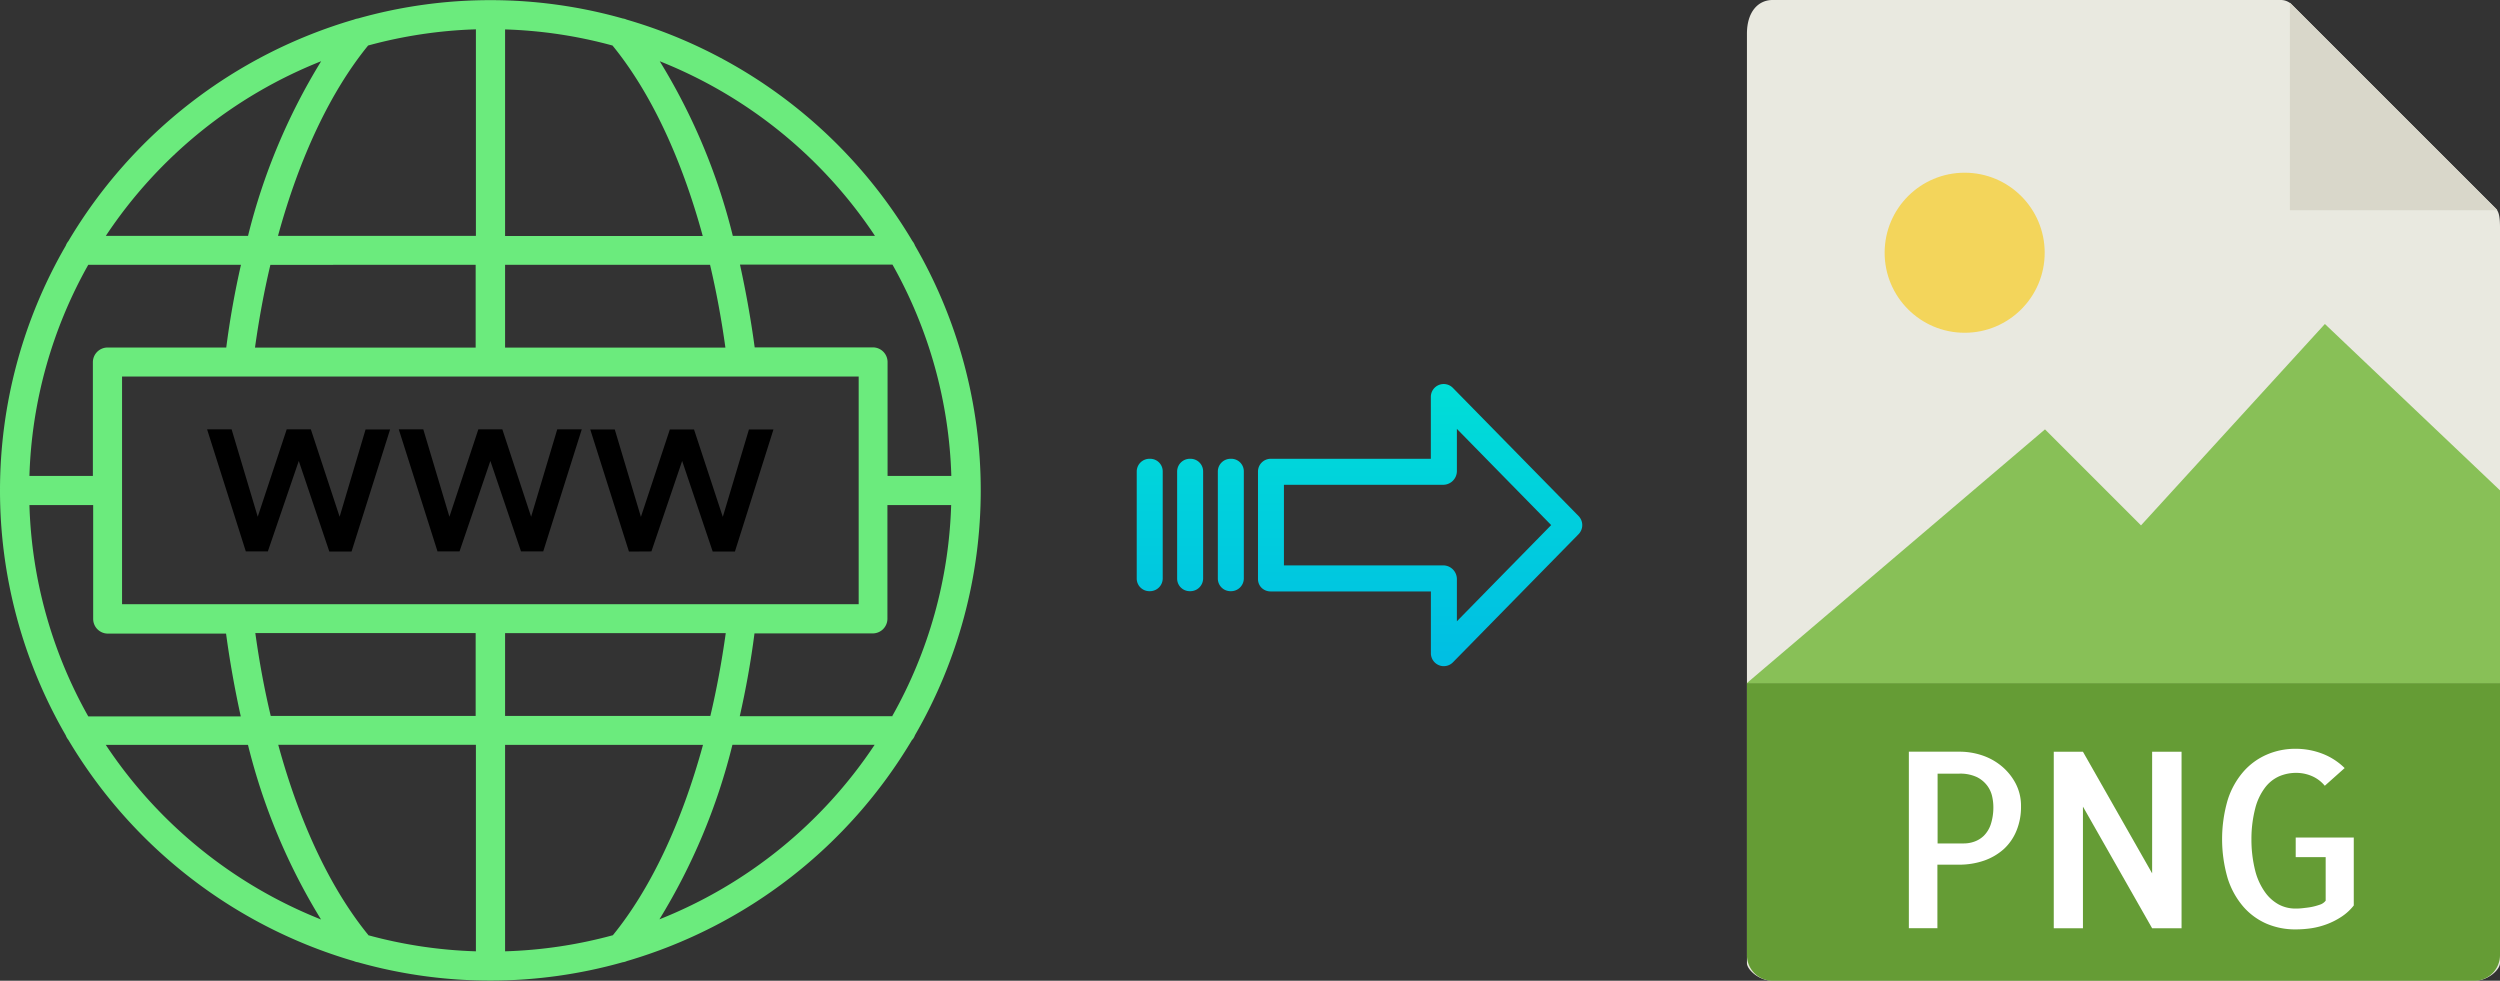 <svg xmlns="http://www.w3.org/2000/svg" xmlns:xlink="http://www.w3.org/1999/xlink" viewBox="0 0 509.82 200"><rect x="0" y="0" width="509.82" height="200" fill="#333333" stroke="none"/><defs><style>.cls-1{fill:#e9e9e0;}.cls-2{fill:#659c35;}.cls-3{fill:#d9d7ca;}.cls-4{fill:#fff;}.cls-5{fill:#f3d55b;}.cls-6{fill:#88c057;}.cls-7{fill:url(#linear-gradient);}.cls-8{fill:url(#linear-gradient-2);}.cls-9{fill:url(#linear-gradient-3);}.cls-10{fill:url(#linear-gradient-4);}.cls-11{fill:#6beb7d;}</style><linearGradient id="linear-gradient" x1="289.59" y1="138.35" x2="289.59" y2="19.15" gradientTransform="matrix(1, 0, 0, -1, 0, 186.59)" gradientUnits="userSpaceOnUse"><stop offset="0" stop-color="#00efd1"/><stop offset="1" stop-color="#00acea"/></linearGradient><linearGradient id="linear-gradient-2" x1="250.94" y1="138.35" x2="250.94" y2="19.15" xlink:href="#linear-gradient"/><linearGradient id="linear-gradient-3" x1="242.69" y1="138.35" x2="242.69" y2="19.15" xlink:href="#linear-gradient"/><linearGradient id="linear-gradient-4" x1="234.45" y1="138.35" x2="234.45" y2="19.15" xlink:href="#linear-gradient"/></defs><title>web to png</title><g id="Layer_2" data-name="Layer 2"><g id="Layer_5_Image" data-name="Layer 5 Image"><path class="cls-1" d="M465.13,0H361.48c-2.89,0-5.23,2.34-5.23,6.88V196.43c0,1.23,2.34,3.57,5.23,3.57H504.6c2.89,0,5.22-2.34,5.22-3.57V46.35c0-2.49-.33-3.29-.91-3.88L467.35.92A3.14,3.14,0,0,0,465.13,0Z"/><path class="cls-2" d="M504.6,200H361.48a5.23,5.23,0,0,1-5.23-5.23V139.29H509.82v55.48A5.22,5.22,0,0,1,504.6,200Z"/><polygon class="cls-3" points="466.97 0.54 466.97 42.86 509.29 42.86 466.97 0.54"/><path class="cls-4" d="M395.13,189.29h-5.86v-36h10.35a14.52,14.52,0,0,1,4.54.73,12.35,12.35,0,0,1,4,2.2,11.53,11.53,0,0,1,2.88,3.54,9.8,9.8,0,0,1,1.1,4.66,12.71,12.71,0,0,1-.93,5,10.41,10.41,0,0,1-2.59,3.74,11.9,11.9,0,0,1-4,2.34,15.5,15.5,0,0,1-5.18.83h-4.35v13Zm0-31.55V172h5.37a6.27,6.27,0,0,0,2.12-.37,5.3,5.3,0,0,0,1.93-1.19,5.92,5.92,0,0,0,1.42-2.32,11.17,11.17,0,0,0,.53-3.69,10,10,0,0,0-.24-2,5.81,5.81,0,0,0-1-2.2,5.92,5.92,0,0,0-2.12-1.76,8,8,0,0,0-3.62-.7h-4.39Z"/><path class="cls-4" d="M444.88,153.3v36h-6l-14.11-24.81v24.81h-5.95v-36h5.95l14.11,24.8V153.3Z"/><path class="cls-4" d="M480,170.73v13.92a10.53,10.53,0,0,1-2.52,2.31,14.88,14.88,0,0,1-2.92,1.49,15.86,15.86,0,0,1-3.18.84,22.32,22.32,0,0,1-3.25.24,14.8,14.8,0,0,1-5.93-1.17,13.33,13.33,0,0,1-4.73-3.47,16.44,16.44,0,0,1-3.18-5.76,28.61,28.61,0,0,1,0-16,16.28,16.28,0,0,1,3.18-5.74,13.47,13.47,0,0,1,4.76-3.49,14.51,14.51,0,0,1,5.9-1.2,15.1,15.1,0,0,1,5.47,1,13.17,13.17,0,0,1,4.54,2.93l-4.05,3.61a7,7,0,0,0-2.69-2,8.05,8.05,0,0,0-3.12-.63,8.77,8.77,0,0,0-3.45.68,7.39,7.39,0,0,0-2.92,2.32,11.86,11.86,0,0,0-2,4.22,25.11,25.11,0,0,0-.78,6.35,25.9,25.9,0,0,0,.76,6.34,13.08,13.08,0,0,0,2,4.4,8.33,8.33,0,0,0,2.83,2.54,7.15,7.15,0,0,0,3.35.82c.36,0,.83,0,1.44-.07s1.2-.13,1.8-.24a12.37,12.37,0,0,0,1.74-.47,2.43,2.43,0,0,0,1.22-.83v-8.88h-6.11v-4H480Z"/><circle class="cls-5" cx="400.65" cy="51.54" r="16.32"/><polygon class="cls-6" points="356.25 139.29 395.54 139.29 509.82 139.29 509.82 100 474.11 66.07 436.61 107.14 417.03 87.56 356.25 139.29"/></g><g id="Layer_3" data-name="Layer 3"><path class="cls-7" d="M296.29,79.11a2.62,2.62,0,0,0-4.5,1.86V93.56h-32.6a2.6,2.6,0,0,0-2.65,2.55v22a2.5,2.5,0,0,0,.77,1.8,2.65,2.65,0,0,0,1.88.7h32.61v12.59a2.63,2.63,0,0,0,1.63,2.45,2.57,2.57,0,0,0,1,.2,2.61,2.61,0,0,0,1.88-.8l25.6-26.11a2.65,2.65,0,0,0,0-3.71Zm.81,47.59v-8.63a2.8,2.8,0,0,0-2.7-2.77H261.83V98.86H294.4a2.8,2.8,0,0,0,2.7-2.77V87.46l19.23,19.62Z"/><path class="cls-8" d="M251,93.56h0a2.6,2.6,0,0,0-2.65,2.55V118a2.58,2.58,0,0,0,2.58,2.56h.07a2.61,2.61,0,0,0,2.65-2.55V96.12A2.56,2.56,0,0,0,251,93.56Z"/><path class="cls-9" d="M242.7,93.56h0a2.6,2.6,0,0,0-2.65,2.55V118a2.57,2.57,0,0,0,2.58,2.56h.07a2.61,2.61,0,0,0,2.65-2.55V96.12a2.57,2.57,0,0,0-2.58-2.56Z"/><path class="cls-10" d="M234.46,93.56h0a2.6,2.6,0,0,0-2.65,2.55V118a2.58,2.58,0,0,0,2.58,2.56h.07a2.61,2.61,0,0,0,2.65-2.55V96.12a2.56,2.56,0,0,0-2.58-2.56Z"/><path class="cls-11" d="M186.06,150.85a3.07,3.07,0,0,0,.53-.93,99.62,99.62,0,0,0,0-99.84,3.07,3.07,0,0,0-.53-.93A100.4,100.4,0,0,0,127.79,4a2.66,2.66,0,0,0-.79-.23,99.27,99.27,0,0,0-54,0,3,3,0,0,0-.78.21,100.46,100.46,0,0,0-58.28,45.2,3.07,3.07,0,0,0-.53.93,99.62,99.62,0,0,0,0,99.84,3.07,3.07,0,0,0,.53.93A100.44,100.44,0,0,0,72.17,196a2.88,2.88,0,0,0,.81.23,99.37,99.37,0,0,0,54,0,2.84,2.84,0,0,0,.85-.24,100.46,100.46,0,0,0,58.2-45.17ZM103,194V151.9h40.36c-4.38,16-10.7,29.39-18.38,38.82A93.93,93.93,0,0,1,103,194Zm-27.88-3.31c-7.68-9.42-14-22.76-18.38-38.81H97.05V194A93.94,93.94,0,0,1,75.07,190.71ZM6,103H19v23.21a3,3,0,0,0,3,3H46.1c.78,5.78,1.8,11.43,3,16.88H18A93.4,93.4,0,0,1,6,103ZM18,54H49.14c-1.24,5.45-2.26,11.1-3,16.87H21.94a3,3,0,0,0-3,3V97.05H6A93.44,93.44,0,0,1,18,54ZM97.05,6V48.1H56.69c4.39-16.05,10.7-29.39,18.38-38.82a94.46,94.46,0,0,1,22-3.3Zm27.88,3.31c7.68,9.42,14,22.76,18.38,38.82H103V6A93.86,93.86,0,0,1,124.93,9.29ZM194,97.05H181V73.84a3,3,0,0,0-2.95-3H153.9c-.78-5.78-1.8-11.43-3-16.88H182a93.32,93.32,0,0,1,12,43Zm-12,49H150.86c1.24-5.46,2.26-11.11,3-16.88h24.16a3,3,0,0,0,2.95-3V103h13a93.28,93.28,0,0,1-12,43ZM103,146V129.12h45c-.81,5.79-1.85,11.44-3.14,16.88ZM24.89,123.21V76.79H175.11v46.42Zm123-52.32H103V54H144.8C146.08,59.44,147.13,65.1,147.93,70.89ZM97,54V70.89h-45c.81-5.79,1.85-11.44,3.14-16.88Zm-45,75.1h45V146H55.21c-1.29-5.43-2.34-11.08-3.14-16.88Zm82.46,58.4a125.26,125.26,0,0,0,14.9-35.61h29a94.55,94.55,0,0,1-43.92,35.6ZM178.44,48.1h-29a125,125,0,0,0-14.9-35.61A94.56,94.56,0,0,1,178.43,48.1ZM65.49,12.49A125.28,125.28,0,0,0,50.58,48.1h-29A94.61,94.61,0,0,1,65.48,12.49ZM21.57,151.9h29a125,125,0,0,0,14.9,35.61A94.56,94.56,0,0,1,21.57,151.9Z"/><path d="M69.26,105.38,63.39,87.55H58.47l-5.91,17.83L47.23,87.55h-5l7.9,24.9h4.49L60.93,94l6.23,18.48h4.53l7.86-24.9h-5Z"/><path d="M106.25,112.45h4.53l7.86-24.9h-5l-5.33,17.83-5.87-17.83H97.55l-5.9,17.83L86.32,87.55h-5l7.9,24.9h4.49L100,94Z"/><path d="M132.84,112.45,139.11,94l6.23,18.48h4.53l7.86-24.9h-5l-5.33,17.83-5.87-17.83h-4.93l-5.9,17.83-5.33-17.83h-5l7.89,24.9Z"/></g></g></svg>